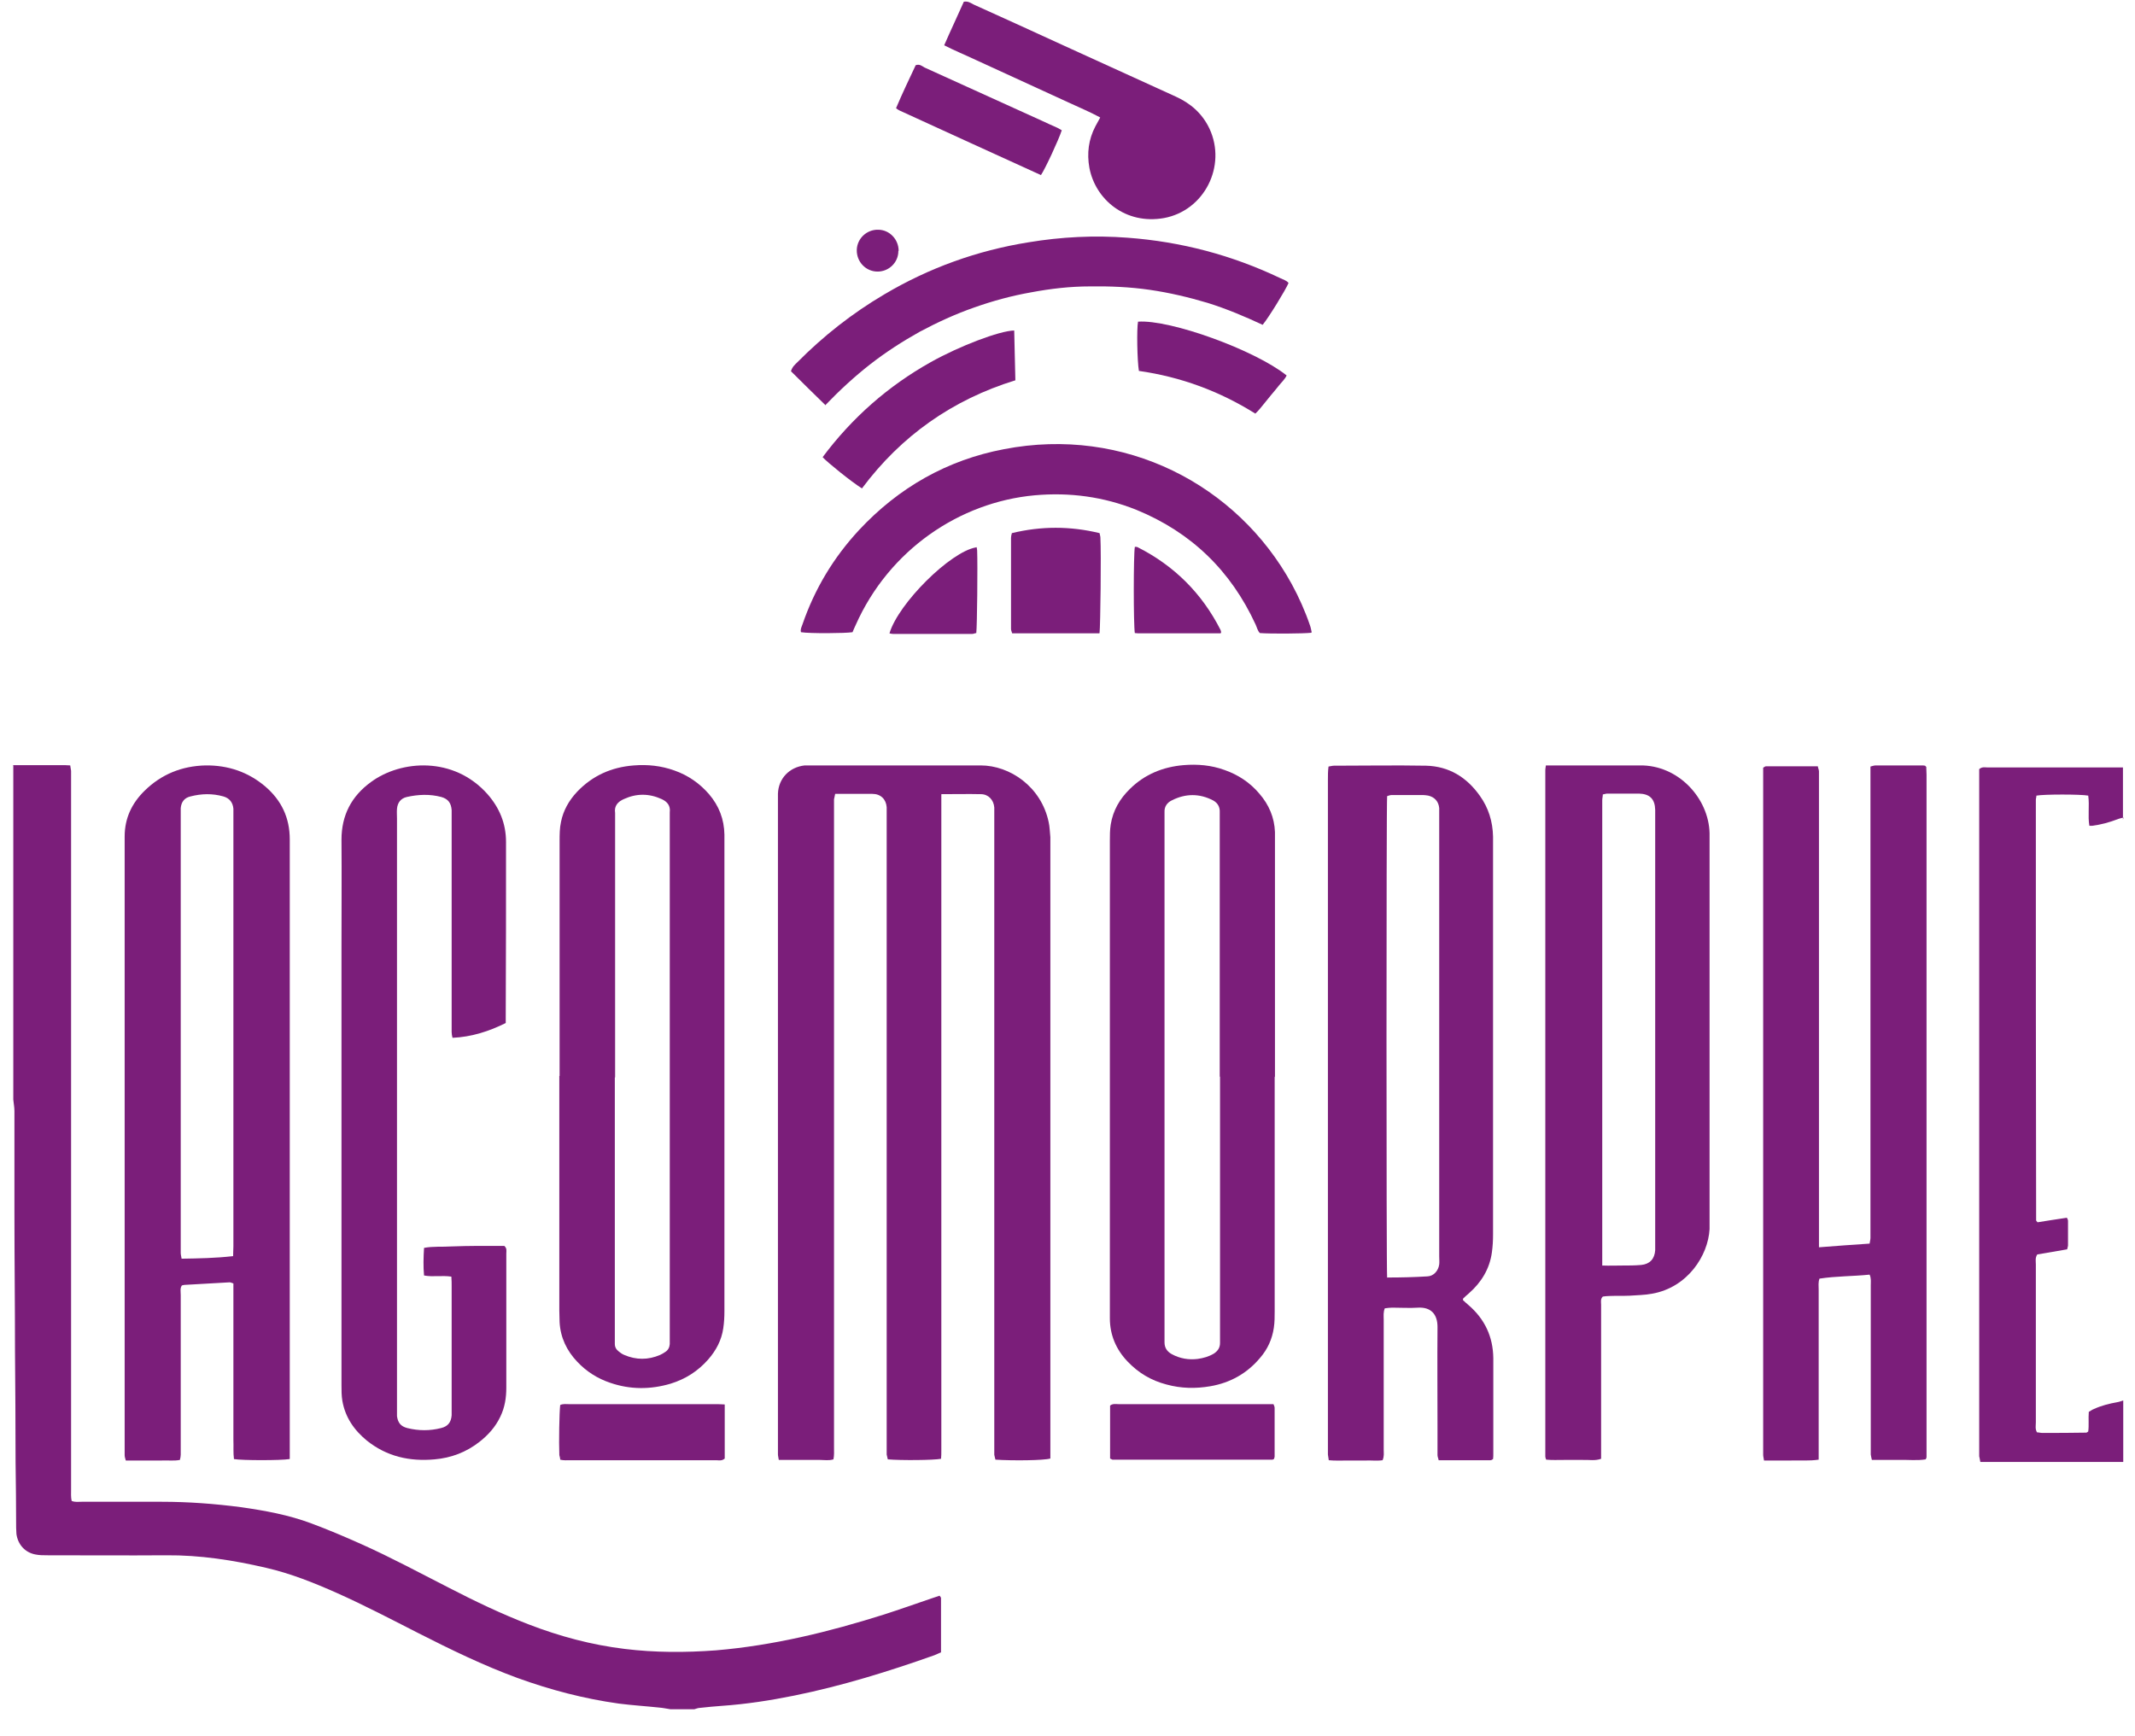 <svg width="75" height="61" viewBox="0 0 75 61" fill="none" xmlns="http://www.w3.org/2000/svg">
<path d="M0.457 26.881C1.017 26.881 1.577 26.881 2.137 26.881C2.237 26.881 2.347 26.881 2.467 26.891C2.477 26.961 2.487 27.021 2.497 27.081C2.497 27.191 2.497 27.291 2.497 27.401C2.497 35.711 2.497 44.011 2.497 52.321C2.497 52.461 2.487 52.591 2.517 52.731C2.637 52.781 2.757 52.761 2.867 52.761C3.807 52.761 4.747 52.761 5.687 52.761C6.617 52.761 7.547 52.831 8.467 52.951C9.307 53.071 10.137 53.221 10.937 53.521C11.527 53.741 12.117 53.991 12.697 54.251C13.747 54.721 14.767 55.271 15.787 55.791C16.697 56.261 17.617 56.701 18.577 57.071C19.667 57.491 20.787 57.791 21.947 57.931C23.007 58.061 24.077 58.061 25.147 57.981C27.167 57.811 29.127 57.331 31.057 56.721C31.617 56.541 32.177 56.341 32.737 56.151C32.827 56.121 32.917 56.091 33.007 56.061C33.027 56.091 33.057 56.121 33.057 56.141C33.057 56.771 33.057 57.411 33.057 58.051C32.977 58.081 32.907 58.121 32.827 58.151C31.217 58.721 29.577 59.231 27.897 59.571C27.057 59.741 26.217 59.871 25.357 59.931C25.107 59.951 24.847 59.971 24.597 60.001C24.527 60.001 24.457 60.031 24.387 60.051H23.557C23.427 60.031 23.287 60.001 23.157 59.991C22.687 59.941 22.207 59.911 21.737 59.851C20.517 59.681 19.337 59.371 18.177 58.951C16.977 58.511 15.827 57.951 14.687 57.371C13.747 56.891 12.807 56.401 11.847 55.971C11.037 55.611 10.217 55.281 9.347 55.081C8.187 54.811 7.027 54.631 5.837 54.641C4.447 54.651 3.067 54.641 1.677 54.641C1.527 54.641 1.377 54.641 1.237 54.611C0.877 54.541 0.627 54.261 0.577 53.891C0.577 53.821 0.567 53.741 0.567 53.671C0.567 52.901 0.557 52.131 0.547 51.361C0.547 50.061 0.537 48.761 0.527 47.461C0.527 45.841 0.507 44.231 0.507 42.611C0.507 41.421 0.507 40.221 0.507 39.031C0.507 38.891 0.477 38.761 0.467 38.631V26.901L0.457 26.881Z" fill="#7B1E7A"/>
<path d="M74.597 28.722C74.527 28.742 74.457 28.752 74.387 28.782C74.097 28.892 73.807 28.972 73.497 29.012C73.467 29.012 73.437 29.012 73.397 29.012C73.337 28.662 73.407 28.302 73.357 27.952C73.087 27.902 71.807 27.902 71.537 27.952C71.537 28.002 71.517 28.052 71.517 28.102C71.517 33.022 71.517 37.942 71.527 42.872C71.527 42.892 71.547 42.902 71.577 42.942C71.907 42.892 72.247 42.832 72.607 42.782C72.627 42.822 72.647 42.852 72.647 42.892C72.647 43.182 72.647 43.462 72.647 43.752C72.647 43.792 72.627 43.832 72.617 43.892C72.267 43.952 71.907 44.012 71.567 44.072C71.487 44.192 71.517 44.312 71.517 44.422C71.517 45.292 71.517 46.152 71.517 47.022C71.517 48.002 71.517 48.982 71.517 49.972C71.517 50.082 71.487 50.202 71.557 50.322C71.617 50.322 71.677 50.342 71.737 50.342C72.257 50.342 72.777 50.342 73.287 50.332C73.307 50.332 73.327 50.312 73.357 50.292C73.387 50.072 73.357 49.842 73.377 49.602C73.437 49.572 73.497 49.522 73.557 49.502C73.817 49.382 74.097 49.312 74.377 49.262C74.447 49.252 74.517 49.222 74.587 49.202V51.362C73.387 51.362 72.197 51.362 70.997 51.362C70.617 51.362 70.237 51.362 69.857 51.362C69.767 51.362 69.667 51.362 69.567 51.362C69.557 51.282 69.537 51.222 69.527 51.162C69.527 51.082 69.527 50.992 69.527 50.912C69.527 43.082 69.527 35.252 69.527 27.412C69.527 27.272 69.527 27.142 69.527 27.022C69.627 26.932 69.727 26.962 69.817 26.962C70.717 26.962 71.617 26.962 72.517 26.962C73.207 26.962 73.887 26.962 74.577 26.962V28.802L74.597 28.722Z" fill="#7B1E7A"/>
<path d="M33.068 27.901C33.068 28.081 33.068 28.231 33.068 28.371C33.068 35.221 33.068 42.071 33.068 48.921C33.068 49.601 33.068 50.271 33.068 50.951C33.068 51.051 33.068 51.161 33.058 51.251C32.808 51.301 31.648 51.311 31.188 51.271C31.178 51.221 31.158 51.161 31.148 51.101C31.148 50.991 31.148 50.891 31.148 50.781C31.148 43.431 31.148 36.091 31.148 28.741C31.148 28.611 31.148 28.491 31.148 28.361C31.128 28.081 30.938 27.891 30.648 27.891C30.218 27.891 29.778 27.891 29.338 27.891C29.328 27.961 29.308 28.021 29.298 28.081C29.298 28.191 29.298 28.291 29.298 28.401C29.298 35.881 29.298 43.371 29.298 50.851C29.298 50.991 29.308 51.121 29.278 51.271C29.118 51.321 28.958 51.291 28.808 51.291C28.648 51.291 28.488 51.291 28.328 51.291C28.168 51.291 28.008 51.291 27.848 51.291C27.688 51.291 27.538 51.291 27.358 51.291C27.348 51.211 27.328 51.151 27.328 51.091C27.328 51.011 27.328 50.921 27.328 50.841C27.328 43.281 27.328 35.721 27.328 28.171C27.328 28.071 27.328 27.981 27.328 27.881C27.348 27.351 27.728 26.951 28.268 26.891C28.348 26.891 28.438 26.891 28.518 26.891C30.498 26.891 32.478 26.891 34.448 26.891C35.478 26.891 36.578 27.641 36.838 28.881C36.878 29.051 36.878 29.241 36.898 29.411C36.898 29.481 36.898 29.561 36.898 29.631C36.898 36.701 36.898 43.771 36.898 50.841C36.898 50.981 36.898 51.111 36.898 51.241C36.668 51.311 35.568 51.321 34.968 51.281C34.958 51.231 34.938 51.171 34.928 51.111C34.928 51.001 34.928 50.901 34.928 50.791C34.928 43.431 34.928 36.081 34.928 28.721C34.928 28.601 34.928 28.491 34.928 28.371C34.908 28.101 34.718 27.901 34.458 27.901C34.018 27.891 33.568 27.901 33.078 27.901H33.068Z" fill="#7B1E7A"/>
<path d="M63.888 43.821C64.507 43.771 65.088 43.731 65.677 43.691C65.688 43.611 65.707 43.551 65.707 43.491C65.707 43.381 65.707 43.281 65.707 43.171C65.707 37.901 65.707 32.621 65.707 27.351V26.931C65.778 26.911 65.838 26.891 65.897 26.891C66.427 26.891 66.957 26.891 67.487 26.891C67.537 26.891 67.588 26.891 67.627 26.901C67.647 26.931 67.657 26.931 67.668 26.941C67.668 26.941 67.668 26.961 67.668 26.971C67.668 27.051 67.677 27.141 67.677 27.221C67.677 35.211 67.677 43.201 67.677 51.191C67.677 51.211 67.668 51.231 67.647 51.271C67.347 51.321 67.028 51.281 66.718 51.291C66.397 51.291 66.088 51.291 65.757 51.291C65.737 51.211 65.728 51.161 65.718 51.101C65.718 51.011 65.718 50.911 65.718 50.811C65.718 48.921 65.718 47.031 65.718 45.141C65.718 45.031 65.737 44.911 65.677 44.781C65.097 44.841 64.507 44.831 63.917 44.921C63.867 45.051 63.888 45.181 63.888 45.311C63.888 47.171 63.888 49.031 63.888 50.891C63.888 51.011 63.888 51.141 63.888 51.281C63.557 51.331 63.237 51.301 62.928 51.311C62.608 51.311 62.297 51.311 61.968 51.311C61.958 51.231 61.938 51.171 61.938 51.111C61.938 51.031 61.938 50.941 61.938 50.861C61.938 43.031 61.938 35.201 61.938 27.371C61.938 27.231 61.938 27.101 61.938 26.971C61.977 26.951 62.008 26.921 62.038 26.921C62.638 26.921 63.237 26.921 63.858 26.921C63.867 26.991 63.898 27.041 63.898 27.101C63.898 27.211 63.898 27.311 63.898 27.421C63.898 32.751 63.898 38.071 63.898 43.401C63.898 43.541 63.898 43.671 63.898 43.851L63.888 43.821Z" fill="#7B1E7A"/>
<path d="M10.169 51.261C9.869 51.311 8.509 51.311 8.219 51.261C8.189 51.041 8.209 50.811 8.199 50.581C8.199 50.361 8.199 50.141 8.199 49.911C8.199 49.681 8.199 49.451 8.199 49.211V45.791C8.199 45.561 8.199 45.331 8.199 45.091C8.139 45.071 8.099 45.051 8.069 45.051C7.539 45.081 7.009 45.111 6.489 45.141C6.459 45.141 6.429 45.151 6.389 45.161C6.319 45.261 6.349 45.381 6.349 45.501C6.349 46.531 6.349 47.551 6.349 48.581C6.349 49.361 6.349 50.141 6.349 50.931C6.349 51.041 6.359 51.161 6.319 51.291C6.109 51.331 5.899 51.301 5.689 51.311C5.479 51.311 5.269 51.311 5.059 51.311C4.849 51.311 4.639 51.311 4.419 51.311C4.399 51.241 4.379 51.181 4.379 51.121C4.379 51.031 4.379 50.931 4.379 50.831C4.379 43.781 4.379 36.731 4.379 29.681C4.379 29.581 4.379 29.491 4.379 29.391C4.379 28.751 4.629 28.221 5.079 27.781C5.669 27.201 6.389 26.911 7.219 26.891C8.009 26.881 8.719 27.121 9.319 27.631C9.889 28.121 10.179 28.731 10.179 29.491C10.179 36.641 10.179 43.801 10.179 50.951V51.251L10.169 51.261ZM8.189 44.131C8.189 44.001 8.199 43.891 8.199 43.791C8.199 38.741 8.199 33.691 8.199 28.631C8.199 28.561 8.199 28.481 8.199 28.411C8.179 28.191 8.059 28.041 7.849 27.981C7.459 27.871 7.079 27.881 6.689 27.981C6.479 28.031 6.369 28.171 6.349 28.391C6.349 28.501 6.349 28.601 6.349 28.711C6.349 33.731 6.349 38.751 6.349 43.771C6.349 43.851 6.349 43.941 6.349 44.021C6.349 44.081 6.369 44.141 6.379 44.221C6.989 44.211 7.579 44.201 8.189 44.131Z" fill="#7B1E7A"/>
<path d="M48.648 45.962C48.588 46.102 48.608 46.231 48.608 46.361C48.608 47.882 48.608 49.401 48.608 50.931C48.608 51.041 48.629 51.161 48.569 51.301C48.368 51.331 48.158 51.301 47.949 51.312C47.739 51.312 47.529 51.312 47.319 51.312C47.108 51.312 46.898 51.322 46.678 51.301C46.668 51.221 46.658 51.161 46.648 51.102C46.648 51.011 46.648 50.911 46.648 50.812C46.648 43.002 46.648 35.191 46.648 27.381C46.648 27.232 46.648 27.091 46.669 26.931C46.739 26.922 46.798 26.901 46.858 26.901C47.938 26.901 49.018 26.881 50.098 26.901C50.908 26.922 51.528 27.311 51.988 27.962C52.288 28.381 52.438 28.861 52.449 29.392C52.449 29.462 52.449 29.541 52.449 29.611C52.449 34.202 52.449 38.782 52.449 43.371C52.449 43.581 52.438 43.791 52.408 44.002C52.328 44.581 52.038 45.051 51.608 45.431C51.538 45.492 51.468 45.551 51.398 45.621C51.398 45.621 51.398 45.642 51.389 45.672C51.449 45.731 51.518 45.791 51.588 45.852C52.158 46.342 52.448 46.962 52.458 47.712C52.458 48.831 52.458 49.952 52.458 51.072C52.458 51.132 52.459 51.191 52.449 51.261C52.419 51.282 52.388 51.301 52.358 51.301C51.758 51.301 51.158 51.301 50.538 51.301C50.529 51.242 50.498 51.181 50.498 51.121C50.498 50.801 50.498 50.492 50.498 50.172C50.498 48.992 50.488 47.801 50.498 46.621C50.498 46.161 50.258 45.922 49.828 45.941C49.518 45.962 49.218 45.941 48.908 45.941C48.828 45.941 48.748 45.952 48.669 45.962H48.648ZM48.738 44.882C49.218 44.882 49.678 44.871 50.148 44.842C50.368 44.831 50.528 44.642 50.558 44.422C50.568 44.331 50.558 44.231 50.558 44.142C50.558 38.971 50.558 33.812 50.558 28.642C50.558 28.561 50.558 28.471 50.558 28.392C50.538 28.162 50.398 28.002 50.169 27.951C50.108 27.942 50.038 27.931 49.978 27.931C49.618 27.931 49.258 27.931 48.898 27.931C48.838 27.931 48.779 27.951 48.728 27.971C48.699 28.291 48.699 44.602 48.728 44.892L48.738 44.882Z" fill="#7B1E7A"/>
<path d="M54.315 26.891C54.435 26.891 54.525 26.891 54.625 26.891C55.615 26.891 56.615 26.891 57.605 26.891C58.955 26.871 60.025 28.041 60.055 29.271C60.055 29.401 60.055 29.521 60.055 29.651C60.055 34.021 60.055 38.401 60.055 42.771C60.055 42.911 60.055 43.041 60.055 43.181C60.005 44.111 59.285 45.231 58.035 45.451C57.775 45.501 57.505 45.501 57.245 45.521C57.015 45.531 56.775 45.521 56.545 45.531C56.465 45.531 56.375 45.541 56.305 45.551C56.215 45.641 56.245 45.741 56.245 45.831C56.245 46.451 56.245 47.081 56.245 47.701C56.245 48.771 56.245 49.831 56.245 50.901V51.251C56.025 51.331 55.815 51.281 55.605 51.291C55.385 51.291 55.165 51.291 54.935 51.291C54.725 51.291 54.515 51.301 54.315 51.281C54.295 51.231 54.285 51.201 54.285 51.171C54.285 43.131 54.285 35.091 54.285 27.051C54.285 27.011 54.295 26.971 54.305 26.891H54.315ZM56.285 44.461C56.545 44.471 56.765 44.461 56.985 44.461C57.205 44.461 57.425 44.461 57.655 44.441C57.955 44.411 58.125 44.231 58.145 43.921C58.145 43.831 58.145 43.731 58.145 43.631C58.145 38.651 58.145 33.681 58.145 28.701C58.145 28.621 58.145 28.531 58.145 28.451C58.135 28.071 57.955 27.891 57.575 27.881C57.205 27.881 56.835 27.881 56.465 27.881C56.415 27.881 56.365 27.901 56.305 27.911C56.305 27.981 56.285 28.051 56.285 28.111C56.285 33.551 56.285 38.991 56.285 44.471V44.461Z" fill="#7B1E7A"/>
<path d="M19.658 37.802C19.658 35.052 19.658 32.302 19.658 29.562C19.658 29.332 19.658 29.092 19.708 28.872C19.788 28.472 19.988 28.122 20.268 27.822C20.808 27.252 21.479 26.952 22.259 26.892C22.748 26.852 23.229 26.902 23.698 27.072C24.178 27.242 24.578 27.522 24.908 27.902C25.258 28.312 25.439 28.782 25.448 29.322C25.448 29.402 25.448 29.492 25.448 29.572C25.448 35.072 25.448 40.562 25.448 46.062C25.448 46.262 25.438 46.462 25.408 46.662C25.348 47.082 25.158 47.442 24.878 47.762C24.518 48.172 24.078 48.452 23.558 48.612C22.848 48.822 22.138 48.822 21.438 48.582C20.988 48.432 20.598 48.182 20.278 47.842C19.908 47.452 19.688 46.992 19.658 46.452C19.658 46.312 19.648 46.182 19.648 46.042C19.648 43.292 19.648 40.542 19.648 37.802H19.658ZM21.598 37.852C21.598 40.872 21.598 43.902 21.598 46.922C21.598 47.022 21.598 47.112 21.598 47.212C21.598 47.332 21.648 47.412 21.738 47.482C21.798 47.532 21.858 47.572 21.928 47.602C22.348 47.782 22.768 47.782 23.188 47.602C23.258 47.572 23.318 47.532 23.378 47.492C23.468 47.432 23.518 47.342 23.528 47.222C23.528 47.122 23.528 47.032 23.528 46.932C23.528 40.852 23.528 34.772 23.528 28.702C23.528 28.652 23.528 28.592 23.528 28.542C23.558 28.302 23.438 28.162 23.238 28.072C22.798 27.872 22.358 27.872 21.919 28.072C21.709 28.162 21.568 28.312 21.608 28.562C21.608 28.632 21.608 28.712 21.608 28.782C21.608 31.802 21.608 34.832 21.608 37.852H21.598Z" fill="#7B1E7A"/>
<path d="M44.778 37.841C44.778 40.581 44.778 43.312 44.778 46.051C44.778 46.252 44.778 46.451 44.748 46.651C44.688 47.051 44.528 47.401 44.268 47.702C43.808 48.252 43.218 48.581 42.518 48.702C41.998 48.791 41.488 48.781 40.978 48.641C40.438 48.501 39.988 48.231 39.608 47.831C39.208 47.411 38.988 46.901 38.988 46.312C38.988 46.242 38.988 46.161 38.988 46.091C38.988 40.571 38.988 35.062 38.988 29.541C38.988 29.352 38.988 29.162 39.018 28.971C39.098 28.471 39.338 28.061 39.698 27.711C40.218 27.201 40.858 26.942 41.578 26.881C42.068 26.841 42.548 26.881 43.018 27.052C43.498 27.221 43.908 27.491 44.238 27.881C44.578 28.271 44.768 28.721 44.788 29.232C44.788 29.372 44.788 29.501 44.788 29.641C44.788 32.371 44.788 35.092 44.788 37.822L44.778 37.841ZM42.848 37.822C42.848 34.812 42.848 31.802 42.848 28.791C42.848 28.712 42.848 28.622 42.848 28.541C42.858 28.352 42.778 28.212 42.618 28.122C42.138 27.872 41.648 27.872 41.158 28.122C40.998 28.201 40.898 28.341 40.908 28.532C40.908 28.602 40.908 28.681 40.908 28.752C40.908 34.812 40.908 40.882 40.908 46.941C40.908 47.011 40.908 47.092 40.908 47.161C40.908 47.352 40.998 47.481 41.158 47.572C41.448 47.731 41.758 47.782 42.078 47.742C42.278 47.712 42.468 47.661 42.648 47.551C42.778 47.462 42.858 47.352 42.858 47.181C42.858 47.102 42.858 47.011 42.858 46.931C42.858 43.901 42.858 40.871 42.858 37.831L42.848 37.822Z" fill="#7B1E7A"/>
<path d="M15.856 44.851C15.516 44.801 15.216 44.871 14.896 44.811C14.866 44.491 14.876 44.171 14.896 43.841C15.216 43.781 15.536 43.811 15.846 43.791C16.166 43.781 16.476 43.771 16.796 43.771C17.116 43.771 17.426 43.771 17.716 43.771C17.816 43.861 17.786 43.951 17.786 44.031C17.786 44.541 17.786 45.041 17.786 45.551C17.786 46.621 17.786 47.681 17.786 48.751C17.786 49.101 17.736 49.441 17.576 49.771C17.406 50.131 17.146 50.421 16.836 50.661C16.376 51.021 15.846 51.221 15.266 51.271C14.386 51.351 13.586 51.171 12.886 50.611C12.436 50.241 12.126 49.791 12.026 49.211C11.996 49.031 11.996 48.851 11.996 48.671C11.996 46.231 11.996 43.791 11.996 41.351C11.996 38.671 11.996 35.981 11.996 33.301C11.996 32.031 12.006 30.761 11.996 29.501C11.996 28.641 12.346 27.971 13.036 27.471C14.086 26.701 15.936 26.561 17.126 27.901C17.546 28.381 17.776 28.931 17.776 29.581C17.776 31.641 17.776 33.701 17.766 35.761C17.766 35.811 17.766 35.871 17.766 35.941C17.186 36.231 16.566 36.431 15.896 36.461C15.856 36.321 15.866 36.191 15.866 36.071C15.866 33.631 15.866 31.191 15.866 28.751C15.866 28.651 15.866 28.561 15.866 28.461C15.846 28.211 15.746 28.071 15.506 28.001C15.096 27.891 14.686 27.911 14.286 28.001C14.076 28.051 13.966 28.201 13.946 28.411C13.936 28.521 13.946 28.641 13.946 28.761C13.946 35.231 13.946 41.701 13.946 48.171C13.946 48.621 13.946 49.081 13.946 49.531C13.946 49.601 13.946 49.681 13.946 49.751C13.976 49.981 14.076 50.111 14.306 50.171C14.706 50.271 15.106 50.271 15.496 50.171C15.736 50.111 15.846 49.971 15.866 49.721C15.866 49.661 15.866 49.591 15.866 49.531C15.866 48.081 15.866 46.631 15.866 45.191C15.866 45.091 15.866 44.981 15.856 44.851Z" fill="#7B1E7A"/>
<path d="M46.058 22.231C45.798 22.261 44.648 22.271 44.258 22.241C44.178 22.161 44.158 22.051 44.108 21.941C43.238 20.051 41.848 18.701 39.918 17.911C38.768 17.451 37.578 17.291 36.348 17.401C33.708 17.641 31.228 19.321 30.058 21.961C30.018 22.051 29.978 22.131 29.948 22.211C29.698 22.251 28.448 22.261 28.138 22.211C28.108 22.111 28.158 22.031 28.188 21.941C28.618 20.691 29.278 19.591 30.178 18.621C31.568 17.131 33.268 16.161 35.268 15.781C39.498 14.961 43.458 17.021 45.378 20.521C45.628 20.981 45.848 21.471 46.018 21.971C46.048 22.051 46.058 22.131 46.078 22.211L46.058 22.231Z" fill="#7B1E7A"/>
<path d="M29.005 14.242C28.575 13.822 28.175 13.432 27.785 13.042C27.835 12.882 27.925 12.812 28.005 12.732C28.925 11.802 29.945 11.002 31.065 10.342C32.635 9.412 34.325 8.802 36.135 8.512C37.285 8.322 38.445 8.262 39.615 8.352C41.495 8.492 43.275 8.962 44.975 9.772C45.075 9.822 45.195 9.852 45.265 9.942C45.165 10.182 44.565 11.162 44.355 11.412C43.735 11.122 43.095 10.852 42.425 10.642C41.755 10.442 41.075 10.282 40.385 10.182C39.695 10.082 38.995 10.052 38.295 10.062C37.595 10.062 36.905 10.142 36.215 10.272C35.535 10.392 34.875 10.572 34.225 10.802C33.565 11.032 32.935 11.322 32.315 11.652C31.705 11.992 31.115 12.372 30.565 12.802C30.015 13.232 29.505 13.702 28.985 14.242H29.005Z" fill="#7B1E7A"/>
<path d="M38.638 4.121C38.268 3.921 37.898 3.771 37.538 3.601C37.178 3.431 36.808 3.271 36.448 3.101C36.088 2.931 35.718 2.771 35.358 2.601C34.998 2.431 34.628 2.271 34.268 2.101C33.908 1.931 33.538 1.781 33.168 1.591C33.398 1.061 33.638 0.561 33.858 0.061C34.008 0.031 34.108 0.111 34.208 0.161C35.258 0.631 36.298 1.111 37.348 1.591C38.668 2.191 39.978 2.791 41.298 3.391C41.828 3.631 42.238 3.991 42.488 4.521C43.098 5.831 42.308 7.401 40.888 7.661C39.538 7.901 38.478 7.011 38.268 5.891C38.178 5.391 38.238 4.901 38.478 4.441C38.528 4.351 38.578 4.261 38.648 4.131L38.638 4.121Z" fill="#7B1E7A"/>
<path d="M30.268 17.151C29.928 16.941 29.058 16.241 28.898 16.061C29.928 14.681 31.198 13.561 32.699 12.721C33.699 12.161 35.108 11.621 35.628 11.611C35.638 12.191 35.658 12.771 35.669 13.361C33.459 14.041 31.658 15.311 30.278 17.161L30.268 17.151Z" fill="#7B1E7A"/>
<path d="M38.616 22.25H35.556C35.546 22.201 35.516 22.151 35.516 22.101C35.516 21.03 35.516 19.971 35.516 18.901C35.516 18.851 35.526 18.8 35.546 18.73C36.576 18.48 37.596 18.48 38.626 18.73C38.636 18.791 38.656 18.84 38.656 18.89C38.686 19.45 38.656 21.971 38.626 22.241L38.616 22.25Z" fill="#7B1E7A"/>
<path d="M25.459 49.352C25.459 50.012 25.459 50.632 25.459 51.242C25.359 51.332 25.259 51.302 25.169 51.302C24.389 51.302 23.609 51.302 22.819 51.302C21.889 51.302 20.959 51.302 20.029 51.302C19.919 51.302 19.799 51.312 19.679 51.282C19.679 51.222 19.659 51.172 19.649 51.122C19.629 50.652 19.649 49.612 19.679 49.362C19.779 49.312 19.899 49.332 20.009 49.332C21.089 49.332 22.169 49.332 23.239 49.332C23.859 49.332 24.489 49.332 25.109 49.332C25.209 49.332 25.319 49.332 25.459 49.342V49.352Z" fill="#7B1E7A"/>
<path d="M38.996 51.252V49.382C39.096 49.302 39.206 49.332 39.306 49.332C40.166 49.332 41.016 49.332 41.876 49.332C42.716 49.332 43.546 49.332 44.386 49.332H44.736C44.756 49.382 44.776 49.422 44.776 49.462C44.776 50.032 44.776 50.602 44.776 51.172C44.776 51.202 44.756 51.232 44.756 51.252C44.746 51.262 44.736 51.272 44.726 51.272C44.726 51.272 44.706 51.282 44.696 51.282C42.886 51.282 41.076 51.282 39.276 51.282C39.216 51.282 39.146 51.282 39.086 51.282C39.066 51.282 39.046 51.262 38.996 51.242V51.252Z" fill="#7B1E7A"/>
<path d="M37.297 4.581C37.187 4.921 36.707 5.951 36.567 6.151C34.917 5.401 33.257 4.641 31.597 3.881C31.557 3.861 31.527 3.841 31.477 3.801C31.697 3.281 31.937 2.781 32.167 2.291C32.307 2.241 32.387 2.321 32.477 2.371C33.847 2.991 35.227 3.621 36.597 4.241C36.777 4.321 36.956 4.411 37.147 4.491C37.206 4.521 37.257 4.551 37.306 4.581H37.297Z" fill="#7B1E7A"/>
<path d="M40.008 13.031C39.948 12.671 39.928 11.541 39.978 11.301C41.118 11.221 44.088 12.301 45.198 13.191C45.138 13.321 45.028 13.421 44.938 13.531C44.847 13.651 44.748 13.761 44.658 13.871C44.568 13.981 44.487 14.081 44.398 14.191C44.307 14.301 44.218 14.421 44.098 14.531C42.838 13.741 41.478 13.241 40.008 13.031Z" fill="#7B1E7A"/>
<path d="M34.306 19.221C34.306 19.221 34.326 19.301 34.326 19.341C34.346 19.841 34.326 21.981 34.296 22.241C34.256 22.241 34.206 22.271 34.156 22.271C33.226 22.271 32.296 22.271 31.366 22.271C31.326 22.271 31.286 22.261 31.246 22.251C31.556 21.201 33.386 19.381 34.286 19.231L34.306 19.221Z" fill="#7B1E7A"/>
<path d="M39.866 22.251C39.816 21.951 39.816 19.491 39.866 19.211C39.906 19.211 39.946 19.211 39.976 19.231C41.256 19.881 42.226 20.851 42.876 22.131C42.886 22.161 42.896 22.191 42.896 22.211C42.896 22.231 42.886 22.241 42.876 22.251C42.876 22.251 42.856 22.251 42.846 22.251C41.916 22.251 40.986 22.251 40.066 22.251C40.006 22.251 39.936 22.251 39.866 22.241V22.251Z" fill="#7B1E7A"/>
<path d="M31.558 8.821C31.558 9.221 31.228 9.541 30.828 9.541C30.418 9.541 30.088 9.2 30.098 8.78C30.108 8.38 30.448 8.061 30.848 8.071C31.248 8.071 31.568 8.411 31.568 8.811L31.558 8.821Z" fill="#7B1E7A"/>
</svg>
